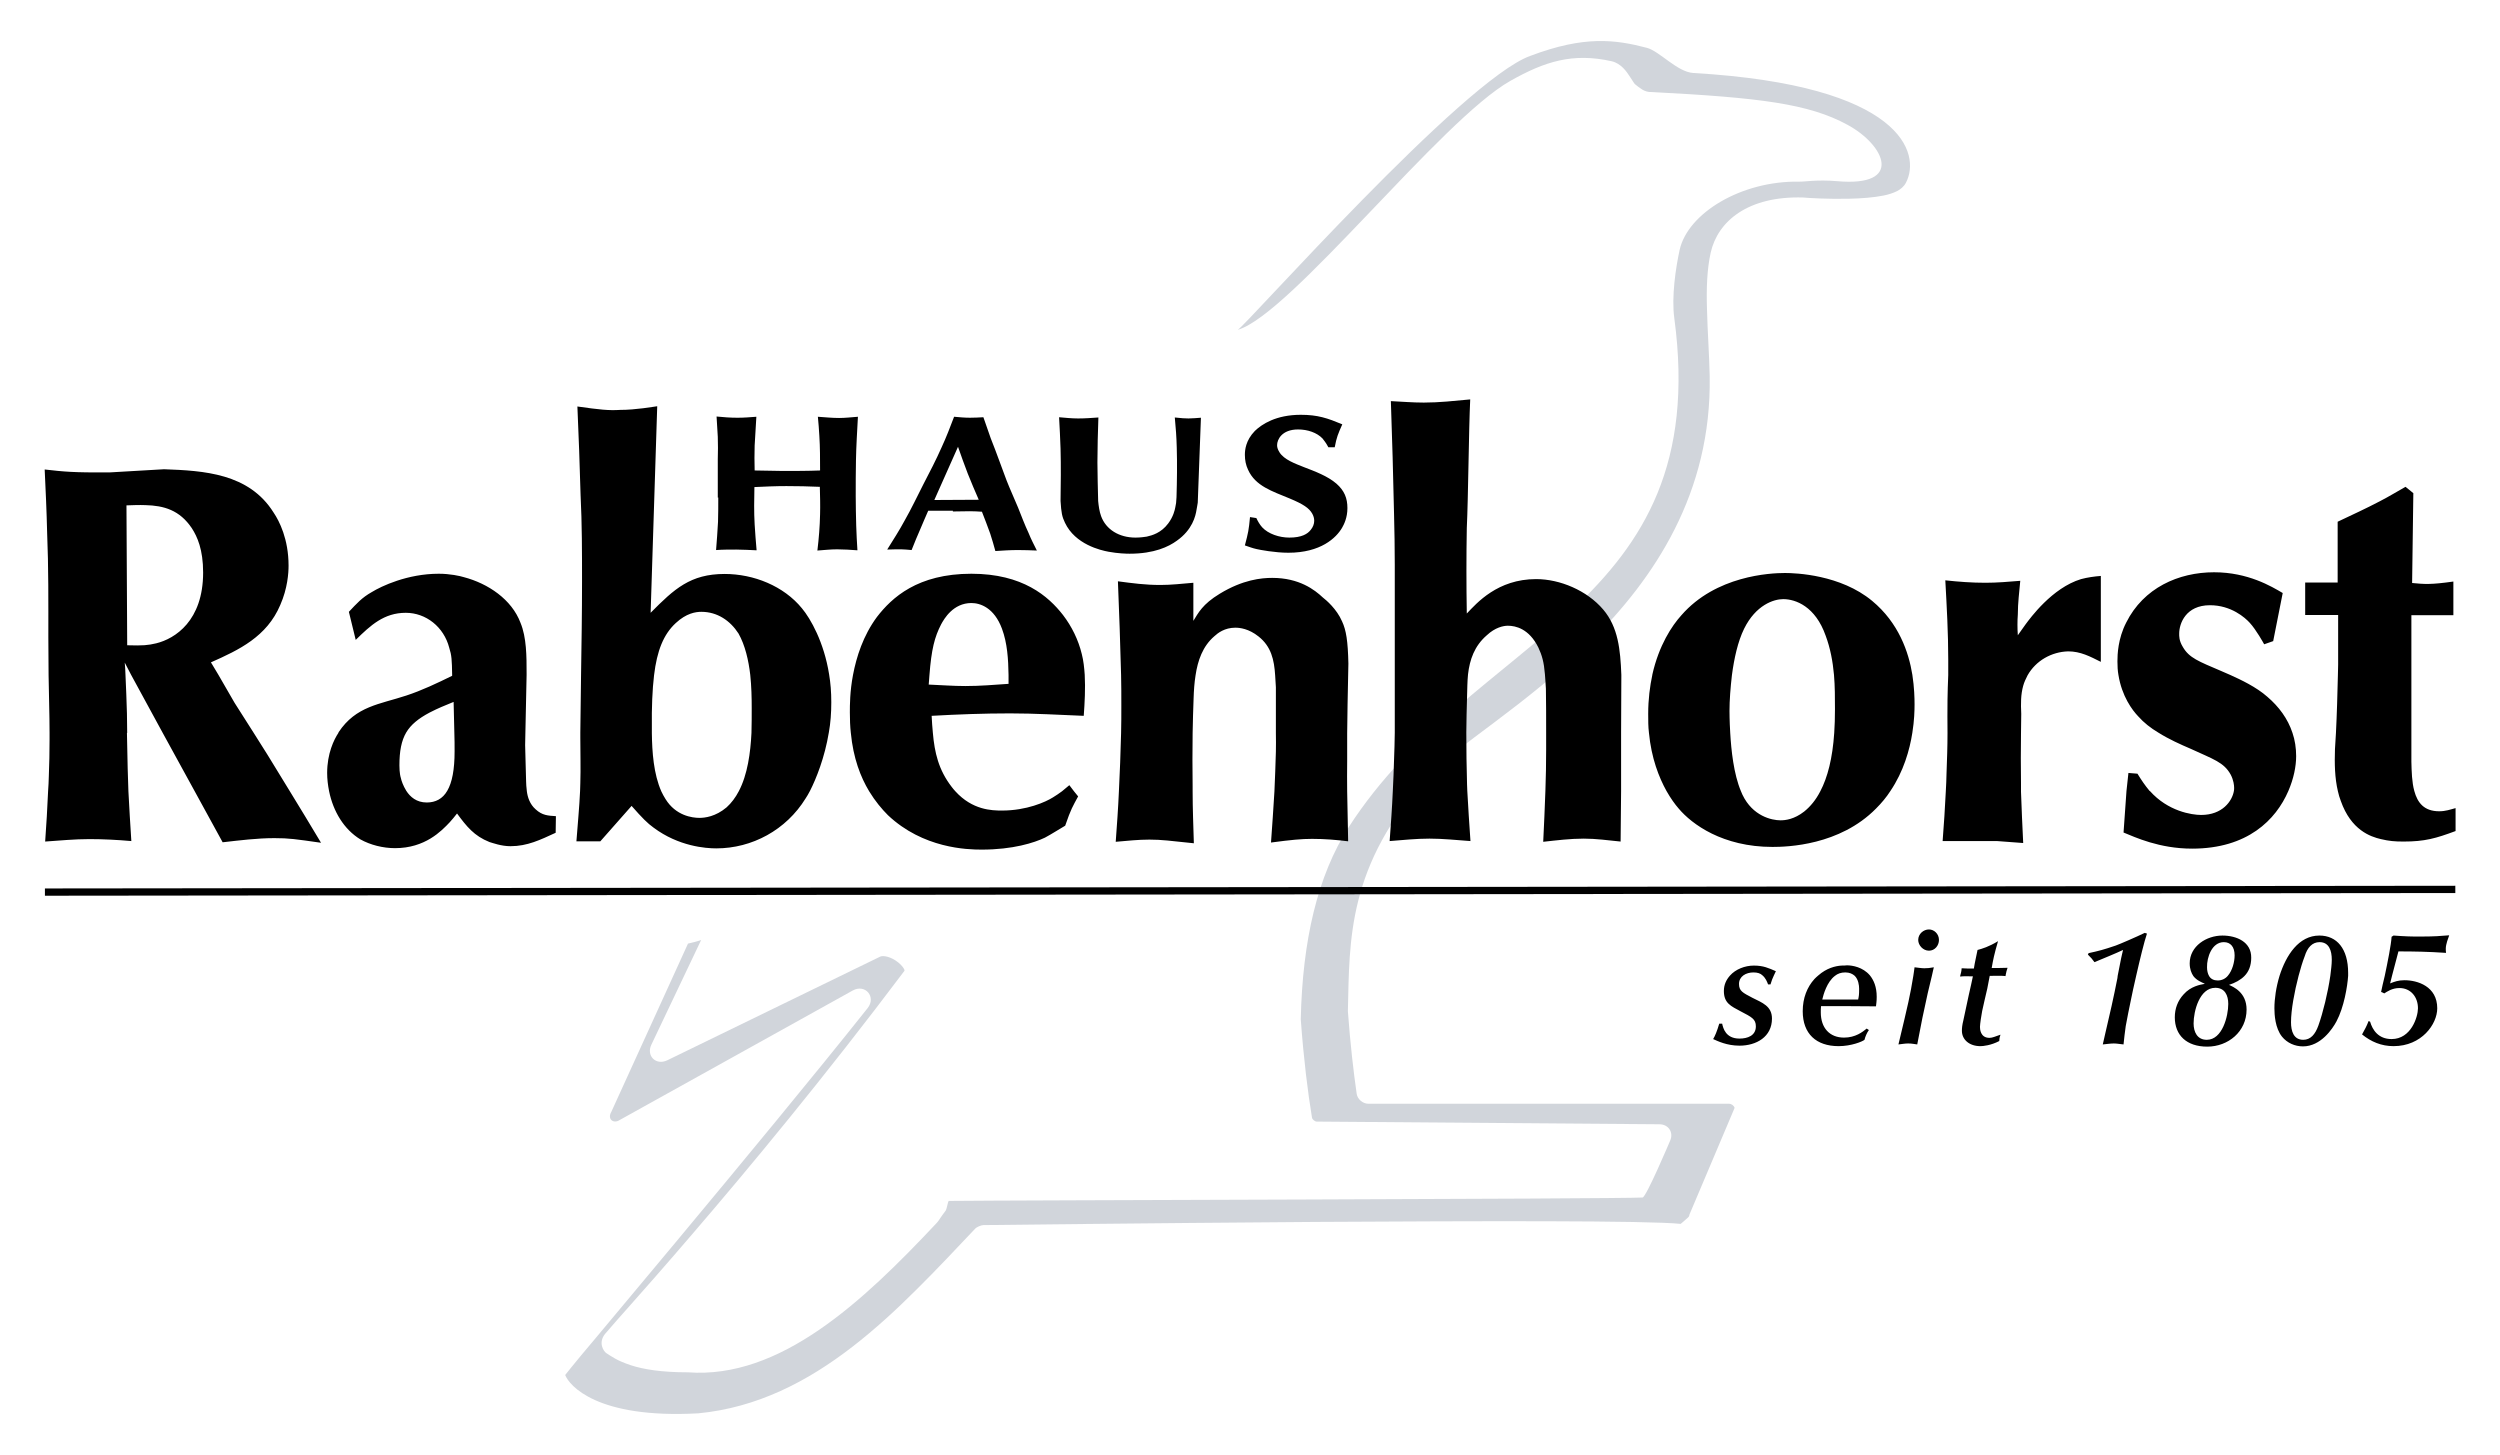 <?xml version="1.0" encoding="UTF-8"?><svg id="svg7876" xmlns="http://www.w3.org/2000/svg" width="1024" height="596" viewBox="0 0 1024 596"><path id="path7176" d="m691.7,498.4c-.3.3-.7.7-1.2,1.1-.6.6-1.4,1.2-2.1,1.8-13.3-1.4-83-1.2-149.7-.8-69.1.5-135.9,1.3-135.9,1.3-.9,0-2.8.8-3.4,1.5-7.6,8-15.5,16.5-23.9,24.8-8.2,8.2-17,16.3-26.3,23.5-18.5,14.3-39.1,25-63.2,27.3-41.6,2.3-52.9-11.5-54.5-15.7l2.4-3c2.3-2.9,5.7-6.9,9.9-11.9,8.4-10,19.9-23.9,32.9-39.4,25.9-31.1,57.1-68.8,78.7-96,3.6-4.6-1-10-6.1-7.2l-96.1,53.4c-2.4,1-4.4-1-2.8-3.7l31.4-68.9c1.7-.4,3.5-.8,5.4-1.5l-20.4,42.9c-2.2,4.6,1.9,8.6,6.5,6.4l87.3-42.5c1.2-.5,4.3,0,7.3,2.4,1.6,1.3,2.2,2.3,2.5,2.9.1.3.1.5.1.5-33.1,44-64,81.2-86.6,107.5-11.3,13.2-20.5,23.6-26.8,30.7-3.2,3.6-5.7,6.4-7.3,8.3-.9,1-1.5,1.8-2,2.3-2.9,3.7-.5,7.1.5,7.8.9.6,2.1,1.4,3.7,2.3,1.6.9,3.7,1.8,6.4,2.7,5.2,1.7,12.6,2.9,23.4,2.9,37.7,2.8,71.4-28.7,101.8-61.1.3-.3.6-.7.9-1.1l.8-1.2c.6-.8,1.3-1.9,2.1-2.9.4-.6.8-3.4,1.2-3.9,23.4-.3,273.5-.8,284.2-1.4,1.5-.1,11.3-23.3,11.3-23.3,1.5-3.4-.7-6.7-4.4-6.7l-140.4-1.1c-.7,0-1.8-.9-1.9-1.6-1.7-10.3-3.4-23.8-4.6-40.3.7-32.1,6.8-58.8,19.7-78.8,51.2-79.3,149.3-89.2,133.3-208.4-1.2-8.7.6-20.7,2.2-28,3.4-15,25.2-28.3,49-27.9,1.9.1,7.2-.9,15.4-.2,27.6,2.5,19.7-14.8,4.3-23.1-15.8-8.6-35.8-11.1-80.2-13.4-1.4.1-2.8-.4-3.8-1-.5-.3-1-.7-1.6-1.1l-1.5-1.2c-.1-.2-.3-.4-.5-.7-.5-.8-1.1-1.7-1.7-2.6-1.1-1.7-3.4-5.1-7.2-6-16-3.6-27.5.1-41.5,8-28.3,15.9-90.1,95.7-111.7,102,3.6-2,92.4-102.4,119.8-112.2,22.2-8.4,34.8-6.7,47.8-3.3,5.2,1.4,12.4,9.9,19,10.3,86.2,5,93.2,33.2,87.1,44.9-.8,1.6-2.3,2.8-3.7,3.5-1.6.8-3.5,1.4-5.5,1.8-4,.8-9.1,1.2-14.1,1.3-8.6.2-16.8-.3-18.8-.5-22.6-.7-35,9.7-37.9,22.6-1.5,6.8-1.8,14.7-1.5,23.4.2,8.7.9,18,1.1,27.2,1.6,95.6-93.8,140.1-115.1,163.6-33.4,36.9-32.4,67.1-33.1,96.5,1,13.6,2.3,24.7,3.6,33.8.3,2.2,2.5,4.1,4.8,4.1h147.7c1,0,2,.7,2.3,1.7l-18.5,43.7-.1.5-.2.4" fill="#d1d5db"/><path id="path7178" d="m602.2,163.6c-6.5.6-12.7,1.3-19,1.3-4.7,0-9.1-.4-13.5-.6.4,10.2,1.1,35.7,1.3,46.2.4,13.9.3,27.7.3,41.5v48.1c0,3.7-.2,7.5-.3,11.2-.1,4.2-.3,8.4-.5,12.6-.3,6.9-.8,13.8-1.3,20.6,5.3-.4,10.8-1,16.3-1s11.1.6,16.8,1c-.5-6.8-.9-13.7-1.3-20.6,0-.9-.1-1.7-.1-2.6-.2-7.1-.3-14.2-.3-21.3,0-4.9.2-9.7.3-14.6.1-3.1.1-6.2.4-9.2.7-6,2.6-11.6,7.7-16,3.4-3.2,6.8-3.9,8.6-3.9,3.2,0,8.7,1.2,12.5,8.9,1.5,3.2,2.3,6,2.7,11,.1,1.7.3,3.6.4,5.9.1,5.9.1,11.9.1,17.8v7.1c0,5.6-.1,11.2-.3,16.8-.2,7-.6,14-.9,21,5.5-.6,11-1.3,16.6-1.3,5.1,0,10,.7,15.1,1.2l.2-20.7v-23.9l.1-22.8v-.9c-.4-10.3-1.3-19.5-7.4-26.7-6.7-7.9-17.8-12.5-27.5-12.5-15.8,0-24.3,9.8-28.4,14.1-.2-11.7-.2-23.4,0-35,.6-12.6.8-40.1,1.4-52.7h0Zm-365.7,2.9c.4,8.5,1.1,27.6,1.3,36.1.6,12,.6,23.7.6,35.6,0,12.8-.2,25.5-.4,38.2-.1,8-.2,15.8-.3,23.7v2.2c0,6.2.2,12.3,0,18.5,0,1.1-.1,2.1-.1,3.2-.3,6.8-1,13.8-1.5,20.6h9.8l12.8-14.5c4.3,4.9,6.6,7.2,9,8.9,10.3,7.7,21.4,8.5,25.7,8.5,14.6,0,28.6-7.5,36.6-20.5.5-.7,1.1-1.8,1.8-3.1,2.5-4.9,6-13.6,7.7-23.9.7-3.9,1-8,1-12.3s-.3-7.9-.9-11.5c-2.1-13.2-7.6-22.8-11.1-27-7.5-9.2-19.8-14.1-31.7-14.1-14,0-20.6,6.1-30.3,15.9l2.7-84.6c-1.6.2-8.7,1.5-15.2,1.5-4.6.3-8.4-.1-17.5-1.4h0Zm-218.2,25.8c.4,8.5.8,17.1,1,25.7.6,14.5.5,28.7.5,43,0,5.1.1,10.3.1,15.5.1,8,.4,15.9.4,23.7v2.7c0,5.1-.1,10.1-.3,15,0,2.1-.2,4.1-.3,6.2-.3,6.9-.7,13.8-1.2,20.6,5.9-.4,12-1,18.1-1,5.7,0,11.5.3,17.2.8-.4-6.9-.9-13.6-1.2-20.4-.1-3.1-.2-6.3-.3-9.4-.1-4.8-.2-9.7-.3-14.5h.1c0-2.7-.1-5.2-.1-7.9-.2-5.3-.3-10.6-.6-15.9-.1-1.7-.1-3.4-.3-5l2.6,5,12.9,23.7,13.1,23.9,11.5,21c7.1-.8,14.1-1.7,21.2-1.7,6.1,0,8.6.4,19.1,1.9-4.3-7.2-8.6-14.3-12.9-21.3-3-4.9-6-9.8-9-14.7-2-3.1-3.9-6.2-5.8-9.2-2.6-4.1-5.2-8.1-7.7-12.1l-6.7-11.6-3-5c11.5-5.1,22.9-10.5,28.4-23.5,3-6.8,3.4-13.1,3.4-16.1,0-10.9-3.8-18.3-6.1-21.7-10.1-16.2-28.7-17.2-44.9-17.8l-22.3,1.3c-14.9.1-18.7-.3-26.6-1.2h0Zm967,7.1c-3.4,1.9-6.8,4-10.5,5.9-5.7,3-11.4,5.6-17.3,8.4v24.9h-13.3v13.3h13.5v20.3c0,1.4-.1,2.8-.1,4.3-.2,8-.4,15.8-.8,23.7-.1,2.2-.3,4.4-.4,6.6-.2,6-.1,11.8,1.2,17.3.3,1.4.7,2.7,1.2,4,4.2,11.9,12.1,14.6,16.4,15.6,3.4.8,5.6,1,9.3,1,8.7,0,13.2-1.3,21.3-4.3v-9.4c-2.2.6-4.1,1.3-6.7,1.3-6.2,0-8.9-3.5-10.2-8.3-1-3.6-1.1-8-1.2-12v-60h17.2v-13.8c-9.1,1.3-11.9,1.1-16.9.6l.5-36.8-3.2-2.6h0Zm-925.7,7.5c7.5.2,14,2,19,9.5,2.2,3.4,4.6,8.7,4.6,18.1,0,19.8-11.5,27.1-19.2,29-3.4.8-5.4,1-11.9.8l-.3-57.3c2.7-.1,5.3-.2,7.8-.1h0Zm847.3,27.5c-14.6,0-28.9,6.4-36,20.6-3.4,6.6-3.6,13.1-3.6,15.9,0,2,.1,3.8.4,5.5,1.4,8.8,5.7,14.5,8.1,17,2.3,2.6,5.1,4.8,8.3,6.7,4.3,2.7,9,4.8,13.2,6.6,9.3,4.3,13.6,5.5,16.4,10.6,1.2,2.3,1.4,4.4,1.4,5.4,0,.4,0,.8-.1,1.3-.7,4.1-4.7,9.8-13.4,9.8-3.9,0-13.6-1.5-21-9.8h-.1c-2-2.4-3.4-4.5-5-7.1l-3.7-.3-.8,7.4-1.2,17c4.7,1.9,14.6,6.6,28.1,6.6,22.7,0,34.3-11.8,39.4-23.6,2.2-5.1,3.2-10.1,3.2-14.3,0-3.3-.5-6.6-1.5-9.5-1.9-5.8-5.6-10.8-10.3-14.8-4.5-4-10.9-7-15.1-8.9-1.9-.8-3.3-1.4-3.9-1.7-9.1-3.9-13-5.3-15.6-9.8-1.6-2.6-1.5-4.5-1.5-5.5,0-4.1,2.7-11.6,12.6-11.6,8.7,0,14.4,5.1,16.3,7.2,2.6,2.8,5.7,8.4,5.9,8.8l3.7-1.3,3.9-19.7c-4.6-2.7-14.2-8.5-28.1-8.5h0Zm-175.8.3c-6.1,0-28.3,1.1-42.4,17.3-3.9,4.3-9.2,12.3-11.9,24.3v.1c-1,4.7-1.7,10-1.7,16,0,2.7,0,5.3.3,7.7,1,10.5,4.1,18.3,7.2,23.9,1.7,3,3.5,5.5,5,7.2,5.4,6.4,18,15.7,38.4,15.7,6.1,0,27.5-.6,42.4-15.7,2.3-2.3,4.3-4.7,5.9-7.2,5.4-8,7.9-16.8,9-23.9.8-5,.9-9.1.9-11.6s-.1-6.9-.9-12.1c-1.5-9.3-5.6-21.3-16.5-30.3-12.9-10.7-31.2-11.4-35.7-11.4h0Zm-551.4.3c-12.8,0-23.5,5.1-27.4,7.5-4.1,2.3-6.2,4.7-9.4,8.1l2.8,11.5c6.1-6,11.6-11.1,20.5-11.1,8.3,0,15.6,5.8,17.8,14.3,1,3.1,1.1,5,1.2,11.1v.4c-6.1,3-12.4,6-18.8,8.1-10.9,3.6-20.6,4.3-27.7,15-.1.1,0,.1-.1.3-1.8,2.7-4.6,8.4-4.6,16.4,0,2.5.3,5,.8,7.5,1.7,8.3,6.1,15.6,12.8,19.7,4.1,2.3,9.3,3.6,14.2,3.6,12.3,0,19-7,22.4-10.6,1-1.1,2-2.3,3-3.6,3.9,5.3,7,9.2,13.3,11.7,1.4.4,4.8,1.7,8.6,1.7,6.9,0,12.2-2.6,18.5-5.5l.1-6.8c-3.2-.2-5.6-.3-8.3-2.8-2.4-2.1-3.3-5-3.6-7.4-.2-1.7-.3-3.1-.3-3.9-.2-4.9-.2-9.8-.4-15l.1-5,.5-23.7v-.6c0-7,0-14.8-2.5-20.8-3.6-9.6-13.3-16.1-23.2-18.7-1.6-.5-5.7-1.4-10.3-1.4h0Zm218.2,0c-22.1,0-32.6,9.8-38.7,17.7-5.7,7.7-8.4,16.4-9.8,23.7-1.3,6.8-1.3,12.5-1.3,15.4s.1,5.7.4,8.4c1,10.4,4,18.1,7.5,23.9,2.5,4.1,5.2,7.3,7.7,9.8,14.4,13.6,32.4,14.1,38.4,14.1,12.8,0,21.5-2.8,25.9-4.9,2.8-1.5,5.4-3.2,8.3-4.9,2.4-7,3.1-7.9,5.3-12l-1.7-2.1-1.9-2.5c-.9.8-2,1.7-3,2.5-1.2.9-2.4,1.7-3.7,2.5-3,1.9-10.8,5.4-20.9,5.4-4.2,0-12.1-.2-19.1-7.9-.5-.6-1.1-1.2-1.5-1.8-5.4-7-7-14.1-7.7-22.1-.2-2.2-.4-4.6-.5-7,10.7-.6,21.4-1,32.1-1,10.1,0,20.3.6,30.2,1,.4-5.5.7-11.2.4-16.8-.2-2.9-.5-5.8-1.2-8.5-1.4-5.8-4.1-11.3-7.7-16-6-7.7-16.5-16.9-37.5-16.9h0Zm462.6.9c-2.6.2-5.5.6-8.1,1.3-11.9,3.6-20.9,16.1-22.7,18.5-1,1.5-2.2,3-3.2,4.5-.2-2.8-.2-5.8,0-8.5,0-4.7.6-9.3,1-13.8-4.9.4-9.5.8-14.3.8-5.5,0-10.9-.4-16.4-1,.6,10.9,1.2,21.6,1.2,32.6v6.2c-.1,3.4-.3,6.8-.3,10.1-.1,4.6,0,9.1,0,13.7,0,5.5-.2,11-.4,16.4-.1,2.5-.1,5-.3,7.5-.3,6.7-.8,13.6-1.3,20.3h22.3l10.7.8c-.3-7-.7-14-.9-21v-3.5c-.1-6.9-.1-13.7,0-20.4,0-2.7.1-5.3.1-8-.2-4.3-.2-7.9.8-11.5.4-1.5,1.1-2.9,1.8-4.3,3.4-6,9.8-9.6,16.6-9.8,5.1,0,9,2.1,13.4,4.3v-35.2h0Zm-339.4.8c-4.4,0-12,.7-21.5,6.5-7.1,4.3-8.8,7.9-10.8,11.1v-15.6c-4.7.4-9.1.9-13.5.9-6.3,0-11.3-.7-17.4-1.5.5,12.9,1,25.7,1.3,38.4.1,4.1.1,8.3.1,12.4,0,3.8,0,7.6-.1,11.4-.2,8-.5,16-.9,23.9-.3,6.9-.8,13.8-1.3,20.6,4.7-.4,9.1-.9,13.8-.9,5.1,0,8.5.5,18.2,1.5-.2-7-.5-14.2-.5-21.3v-1.9c-.1-7.3-.1-14.7,0-21.9.1-4.8.2-9.5.4-14.3.1-3.1.3-6.3.8-9.4.9-6,2.9-11.9,7.7-16,1.4-1.3,4.2-3.5,8.6-3.5,1.8,0,5.5.4,9.5,3.6,5.2,4.1,6.4,9.6,6.8,15.9.1,1.6.2,3.2.3,4.9v18.8c0,2.5.1,5.1,0,7.6-.1,5.4-.4,10.8-.6,16.3-.4,6.9-.9,13.9-1.4,20.9,8.3-1.1,12.5-1.5,16.8-1.5,5.1,0,10,.4,14.8,1-.1-6.8-.3-13.6-.4-20.4-.1-4.2,0-8.4,0-12.6v-11.2c.1-8,.2-15.8.4-23.7,0-1.6.1-3.3.1-4.9-.2-9.2-.9-13.7-2.6-17.3-2.2-5.1-6.5-8.7-7.9-9.8-3.3-3.1-9.6-8-20.7-8h0Zm209.3,8.7c5.1,0,13.2,3,17.4,15,1.9,5.1,2.9,10.5,3.4,16,.4,4.7.4,9.4.4,14.1,0,3.5-.1,6.7-.3,9.7-.7,10.4-2.7,18.2-5.7,23.9-1.8,3.5-4,6.2-6.6,8.3-4.1,3.2-7.7,3.6-9.7,3.6-3.6,0-11.4-1.7-15.6-10.5-.2-.5-.4-.9-.6-1.4-3-7.1-4-16.9-4.4-23.9-.3-5-.3-8.6-.3-9,0-4.4.4-9.5,1-14.7.9-6.8,2.4-13.7,5-19,4.8-9.7,12.1-12.1,16-12.1h0Zm-332.5,1.6c3.6,0,9.3,1.9,12.5,10.5,2.2,5.9,2.6,12.5,2.7,19v3.6c-5.9.4-11.6.9-17.7.9-5.1,0-9.9-.4-15-.6.1-1.4.2-2.7.3-3.9.8-10.5,2.1-15.6,4.8-20.8,1.2-2.2,4.9-8.7,12.4-8.7h0Zm-110.6,3.6c6.5,0,11.8,3.6,15.2,8.9,2.7,4.8,4.1,10.9,4.8,16.9.5,4.7.6,9.4.6,13.7,0,3.1,0,6.4-.1,10.1-.4,8.1-1.6,17.1-5.2,23.9-1.3,2.5-3,4.8-5,6.6-4.5,3.8-8.9,4.3-11.1,4.3-3,0-9.7-.9-13.9-7.7-.6-1-1.2-2-1.7-3.1-3.2-7.2-3.8-16.2-3.9-23.9v-2.2c-.1-8.5.2-15.6.9-21.5,1.2-10.1,3.9-16.8,8.9-21.4,4.3-4,8.1-4.6,10.5-4.6h0Zm-101.5,36.9c.1,4.2.2,8.4.3,12.6.1,2.6.1,5.2.1,7.7,0,7.4-1,12.7-3,16.1-1.9,3.3-4.8,4.8-8.4,4.8-4.2,0-6.8-2.3-8.4-4.8-1.3-2.1-2-4.2-2.2-5.2-.6-1.9-.6-4.7-.6-5.2,0-5.8.8-10.1,2.8-13.5,1.9-3.2,5-5.7,9.5-8.1,3.9-2,5.8-2.7,9.9-4.4h0Z" fill-rule="evenodd"/><path id="path7186" d="m512,211.8c-.5,5.3-.7,6.3-2.1,11.6,1.8.6,3,1.1,4.8,1.5,1.3.3,7.5,1.5,13,1.5,13.3,0,19.6-6.1,22-10.2.8-1.4,2.2-4.1,2.2-8.1s-1.2-7.1-4.5-10c-3.6-3.1-8.7-5-13.4-6.8-3.5-1.4-8-3-9.9-6-.9-1.4-1-2.3-1-3,0-2.2,1.9-6.4,8.6-6.4,3.9,0,7.7,1.3,10,3.7.6.8,1.4,1.7,2.4,3.6h2.6c.8-4.2,1.3-5.3,3.1-9.4-6-2.5-10-3.9-17-3.9-10.2,0-16,3.9-18.8,6.6-3.8,3.9-4.1,7.9-4.1,9.8,0,2.2.4,4.2,1.3,6.1,3,6.7,9.9,8.8,17.1,11.8,5.5,2.3,7.9,3.9,9.2,6.2.5.9.8,1.9.8,2.9,0,1.3-.5,2.6-1.4,3.7-1.3,1.7-3.7,3.2-8.8,3.2-4.1,0-8.6-1.5-11.1-4.2-1-1.1-1.8-2.5-2.4-3.8l-2.6-.4h0Zm-20.1-40.7c-1.7.1-3.3.3-5.1.3-1.6,0-2.7-.1-5.6-.4.4,4.1.7,8.2.8,12.4.2,6.7.1,13.4-.1,20.2-.1,2.3-.2,2.8-.5,4.2-.2,1.1-.8,3.8-2.9,6.6-2.9,3.9-6.6,4.9-8.8,5.4-.8.1-2.4.4-4.6.4-6.7,0-12.1-3.3-14.1-8.8-.7-1.9-1-4.2-1.2-6.2-.1-5.3-.3-10.5-.3-15.8,0-6.1.2-12.3.4-18.4-2.8.2-5.5.4-8.3.4s-5.3-.3-7.8-.5c.2,4.3.5,8.6.6,12.9.2,7.2.1,14.3,0,21.4.3,4.8.6,6.4,1.8,8.9,4.2,8.9,14.6,11.3,17.9,11.9,3.8.7,7.2.8,8.6.8,10.1,0,16-2.9,19.3-5.3,6.4-4.5,7.7-10.1,8.1-12.7.2-.9.3-1.9.5-2.9l1.3-34.8h0Zm-99.5,11.9c1.3,3.7,2.6,7.4,4,11s3,7.2,4.5,10.7l-18.2.1,9.7-21.8Zm-2.1,26.5c2.3,0,4.7-.1,7-.1,1.7,0,3.2.1,4.9.2,1.2,3,2.3,6,3.4,9,.7,2.3,1.5,4.7,2.1,7.1,3.1-.2,6.2-.4,9.3-.4,2.6,0,5.2.1,7.7.2-1.2-2.4-2.4-4.7-3.4-7.2-1.6-3.4-2.9-6.9-4.3-10.4-1.2-2.8-2.4-5.6-3.6-8.4-1.5-3.5-2.7-7.2-4.1-10.8-1.1-3.1-2.3-6.1-3.5-9.2-1-2.9-2-5.8-3-8.6-1.8.1-3.7.2-5.5.2-2.2,0-4.3-.2-6.5-.4-1.6,4.2-3.2,8.4-5.1,12.5-2.3,5.2-4.9,10.2-7.5,15.2-2.5,4.9-4.9,10-7.7,14.9-2.1,3.9-4.6,7.8-7.1,11.8,5.9-.2,6.6-.1,10,.2,1.2-3,2.4-6,3.7-8.9,1-2.5,2.1-4.8,3.1-7.2h10.1v.3h0Zm-96.1-5.7c0,3.3,0,6.6-.1,9.9-.2,3.9-.5,7.8-.8,11.6,2.8-.2,5.5-.2,8.3-.2s5.5.2,8.3.3c-.3-3.5-.6-7.1-.8-10.6-.3-5.1-.2-10.2-.1-15.3,4.3-.2,8.7-.4,13.1-.4s9.1.1,13.7.3c.1,3.7.2,7.5.1,11.2-.1,5-.5,9.9-1.1,14.9,2.8-.2,5.4-.5,8.1-.5s5.5.2,8.3.4c-.2-3.3-.4-6.7-.5-10.1-.1-4.1-.2-8.2-.2-12.2,0-4.9,0-9.8.1-14.6.1-5.9.5-11.9.8-17.8-2.6.2-5.2.5-7.7.5-2.9,0-5.7-.3-8.7-.5.2,2.6.5,5.1.6,7.8.3,4.7.3,9.5.3,14.2-5.1.2-10.2.2-15.3.2-3.9,0-7.6-.2-11.5-.2-.1-3.4-.1-6.8,0-10.2.2-4,.5-7.9.7-11.8-2.6.2-5.1.4-7.7.4-2.9,0-5.7-.2-8.6-.5l.5,8.3c.1,3.1.1,6.1,0,9.2v15.7" fill-rule="evenodd"/><path id="path7190" d="m18.4,365.4l987.3-1.1" fill="none" stroke="#000" stroke-miterlimit="15.95" stroke-width="2.98"/><path id="path7192" d="m790.1,380.7c-2.2,0-4.4,1.8-4.4,4.3,0,2.2,2,4.4,4.4,4.4s4.1-2.1,4.1-4.4c0-2.5-2-4.3-4.1-4.3Zm88.4,1.4c-3.3,1.6-10.2,4.6-11.9,5.2-5,1.7-6.9,2.2-11.1,3.1l-.3.6c1.4,1.4,1.7,1.7,2.7,3.1,4.5-1.9,8.3-3.4,11.7-5-.3,1.1-.5,2.3-.8,3.5l-1.4,7.1-.1.9c-1.5,7.7-3.2,15.2-5,22.8l-1,4.4c1.1-.1,3.2-.4,4.5-.4,1.4,0,2.7.3,4,.4.3-2.5.5-5,.9-7.5.6-3.5,1.4-7.1,2.1-10.6.4-2.3,1.3-6,2.2-10.1,1.5-6.6,3.3-14,4.4-17.2l-.9-.3h0Zm31.8,1.1c-6.5,0-13.4,4.3-13.4,11.4,0,2.3.7,4,1.5,5.2,1.4,1.8,3.3,2.5,4.6,3.1v.1c-1.8.3-5.7,1-8.6,4.3-2.4,2.6-3.6,5.8-3.6,9.4,0,7.3,4.8,12,13.3,12s16.1-6.1,16.1-15.2c0-7.1-5.5-9.3-7.2-10.1,2.5-.8,4.7-2,6.3-3.6,1.8-1.8,2.8-4.3,2.8-7.5.1-6.5-6-9.1-11.8-9.1h0Zm39.7,0c-8.4,0-13.6,8-16.3,16.5-1.4,4.6-2.1,9.4-2.1,13.3,0,2.6.3,8.1,3.1,11.6,2.1,2.6,5.3,4,8.6,4,7.3,0,12.1-7.2,13.7-10.2,3.1-5.8,4.5-14.3,4.8-18.7v-1.2c0-9.9-4.6-15.3-11.8-15.3h0Zm30.4,0l-.8.5c-.2,3.3-1.6,10.3-2.8,16-.6,2.6-1.2,4.9-1.5,6.6.4.1.9.4,1.3.6,1.1-.7,3.2-2.2,6.2-2.2,4.6,0,7.6,3.6,7.6,8.3,0,3.5-2.8,12.6-10.8,12.6-5.4,0-7.8-3.7-8.8-7.1l-.6-.3c-1.1,2.7-1.3,2.9-2.7,5.5,3.7,3,7.9,4.8,12.9,4.8,11.5,0,17.9-9,17.9-15.5,0-9-8.1-11.5-13.4-11.5-2.6,0-4.1.6-5.9,1.3l.8-3.2,2.6-9.9c6.1,0,12.1.1,19.5.6-.1-.6-.1-1.2-.1-1.8,0-1.7,1-4.3,1.4-5.4-3.2.3-6.7.5-10.6.5-4.3.1-8.2-.1-12.2-.4h0Zm-162,2.3c-3.8,2.3-6.5,3.1-8.4,3.6-.5,2.6-1.1,5-1.5,7.6h-2.7c-.8,0-1.5-.1-2.3-.1-.1,1.4-.3,1.9-.6,3.1v.3c1.6-.2,1.9-.1,5.2-.1-.3,1.4-1,4.8-1.7,7.7l-2.2,10.3c-.5,2-.6,3.2-.6,4.3,0,3.6,3,6.3,7.6,6.3,1,0,4.3-.3,7.7-2.1.1-1.2.1-1.5.5-2.6-2.1.7-3.3,1.3-4.5,1.3-3.8,0-3.9-3.7-3.9-4.5,0-1,.6-5.1.9-6.5.3-1.3,1.7-7.7,2.1-9.2l1-5.2c4.2,0,4.8-.1,6.5.1v-.3c.3-1.5.4-1.9.8-3.1-.6,0-3.5.1-4.3.1h-2.2c.6-3.4,1-5.5,2.6-11h0Zm92.5.4c2.7,0,4.4,1.9,4.4,5.4,0,2.7-.9,6.2-2.8,8.4-1,1.2-2.5,1.9-4.1,1.9s-2.9-.6-3.6-1.9c-.5-.9-.8-2.1-.8-3.5-.1-4.1,2-10.3,6.9-10.3h0Zm39.2,0c3.9,0,5,3.5,5,7.2,0,1.9-.3,4.2-.6,6.6-1,6.9-3,15.1-4.9,20.4-1.3,3.6-3.2,5.8-6.2,5.8-3.9,0-5-3.5-5-7.2,0-5,1.4-12.5,3.1-19,.8-3,1.6-5.7,2.5-8,1.1-3.6,3.1-5.8,6.1-5.8h0Zm-231.7,9.6c-3.7,0-7.5,1.5-9.8,4.1-1.5,1.7-2.5,3.7-2.5,6.3,0,5,2.9,6.2,6.8,8.3,4.6,2.4,6.3,3.2,6.3,6.2,0,3.8-3.4,5-6.7,5-5.7,0-6.7-4.3-7.1-6.1h-1.2c-.9,3.1-1.8,5.2-2.5,6.3,1.8.8,5.6,2.7,10.8,2.7,6.9,0,13.3-3.6,13.3-11.1,0-5.1-4-6.5-8-8.5-4-2.1-5.5-2.8-5.5-5.7,0-1.5.7-2.7,1.8-3.5s2.6-1.2,4.1-1.2c1.7,0,2.9.4,3.7,1.2,1.3,1.1,1.9,2.6,2.3,3.7h1c.5-1.7.8-2.4,1.4-3.7.2-.5.5-1,.8-1.7-3-1.3-5.1-2.3-9-2.3h0Zm35.8,0c-2.5.2-6,1-9.5,4.1-.5.4-1,.9-1.5,1.4-3,3.3-4.8,7.8-4.8,13.2,0,9.2,5.5,14.3,14.7,14.3,5.2,0,9.8-1.9,10.6-2.6.3-1.3,1-2.9,1.8-4l-.9-.6c-1.7,1.4-4.6,3.7-9.3,3.7-5.9,0-9.5-4-9.5-10.3,0-.9,0-1.7.1-2.6h8.8c4.6,0,9.1.1,13.7.1.1-1.1.3-1.9.3-3.9,0-4.1-1.2-6.8-2.8-8.8-2.9-3.4-7.2-4.1-9.4-4.1-.7.1-1.4.1-2.3.1h0Zm30,.7c-.2,1.3-.3,2.4-.5,3.5-1.3,8-2.1,11.4-6.1,28.1,1.2-.1,2.5-.4,4-.4,1.6,0,2.7.3,3.7.4,2-10.4,2.2-11.5,4.3-21,.2-1,1-4.3,1.7-7.1.3-1.6.7-2.9.8-3.5-1.6.3-2.6.4-3.9.4-1.2,0-2.9-.3-4-.4Zm-28.4,2.1c1.8,0,3,.6,3.9,1.4,1.5,1.5,1.8,3.9,1.8,5.3,0,2.5-.1,3-.4,4.4h-14.7c.5-2.1,1.9-7.2,5.2-9.7,1.1-.9,2.5-1.4,4.2-1.4h0Zm151.6,6.3c3.9,0,5.3,3.1,5.3,6.6,0,5-2.4,14.7-8.8,14.7-3.9,0-5.4-3.2-5.4-6.7,0-5,2.4-14.6,8.9-14.6Z" fill-rule="evenodd"/></svg>